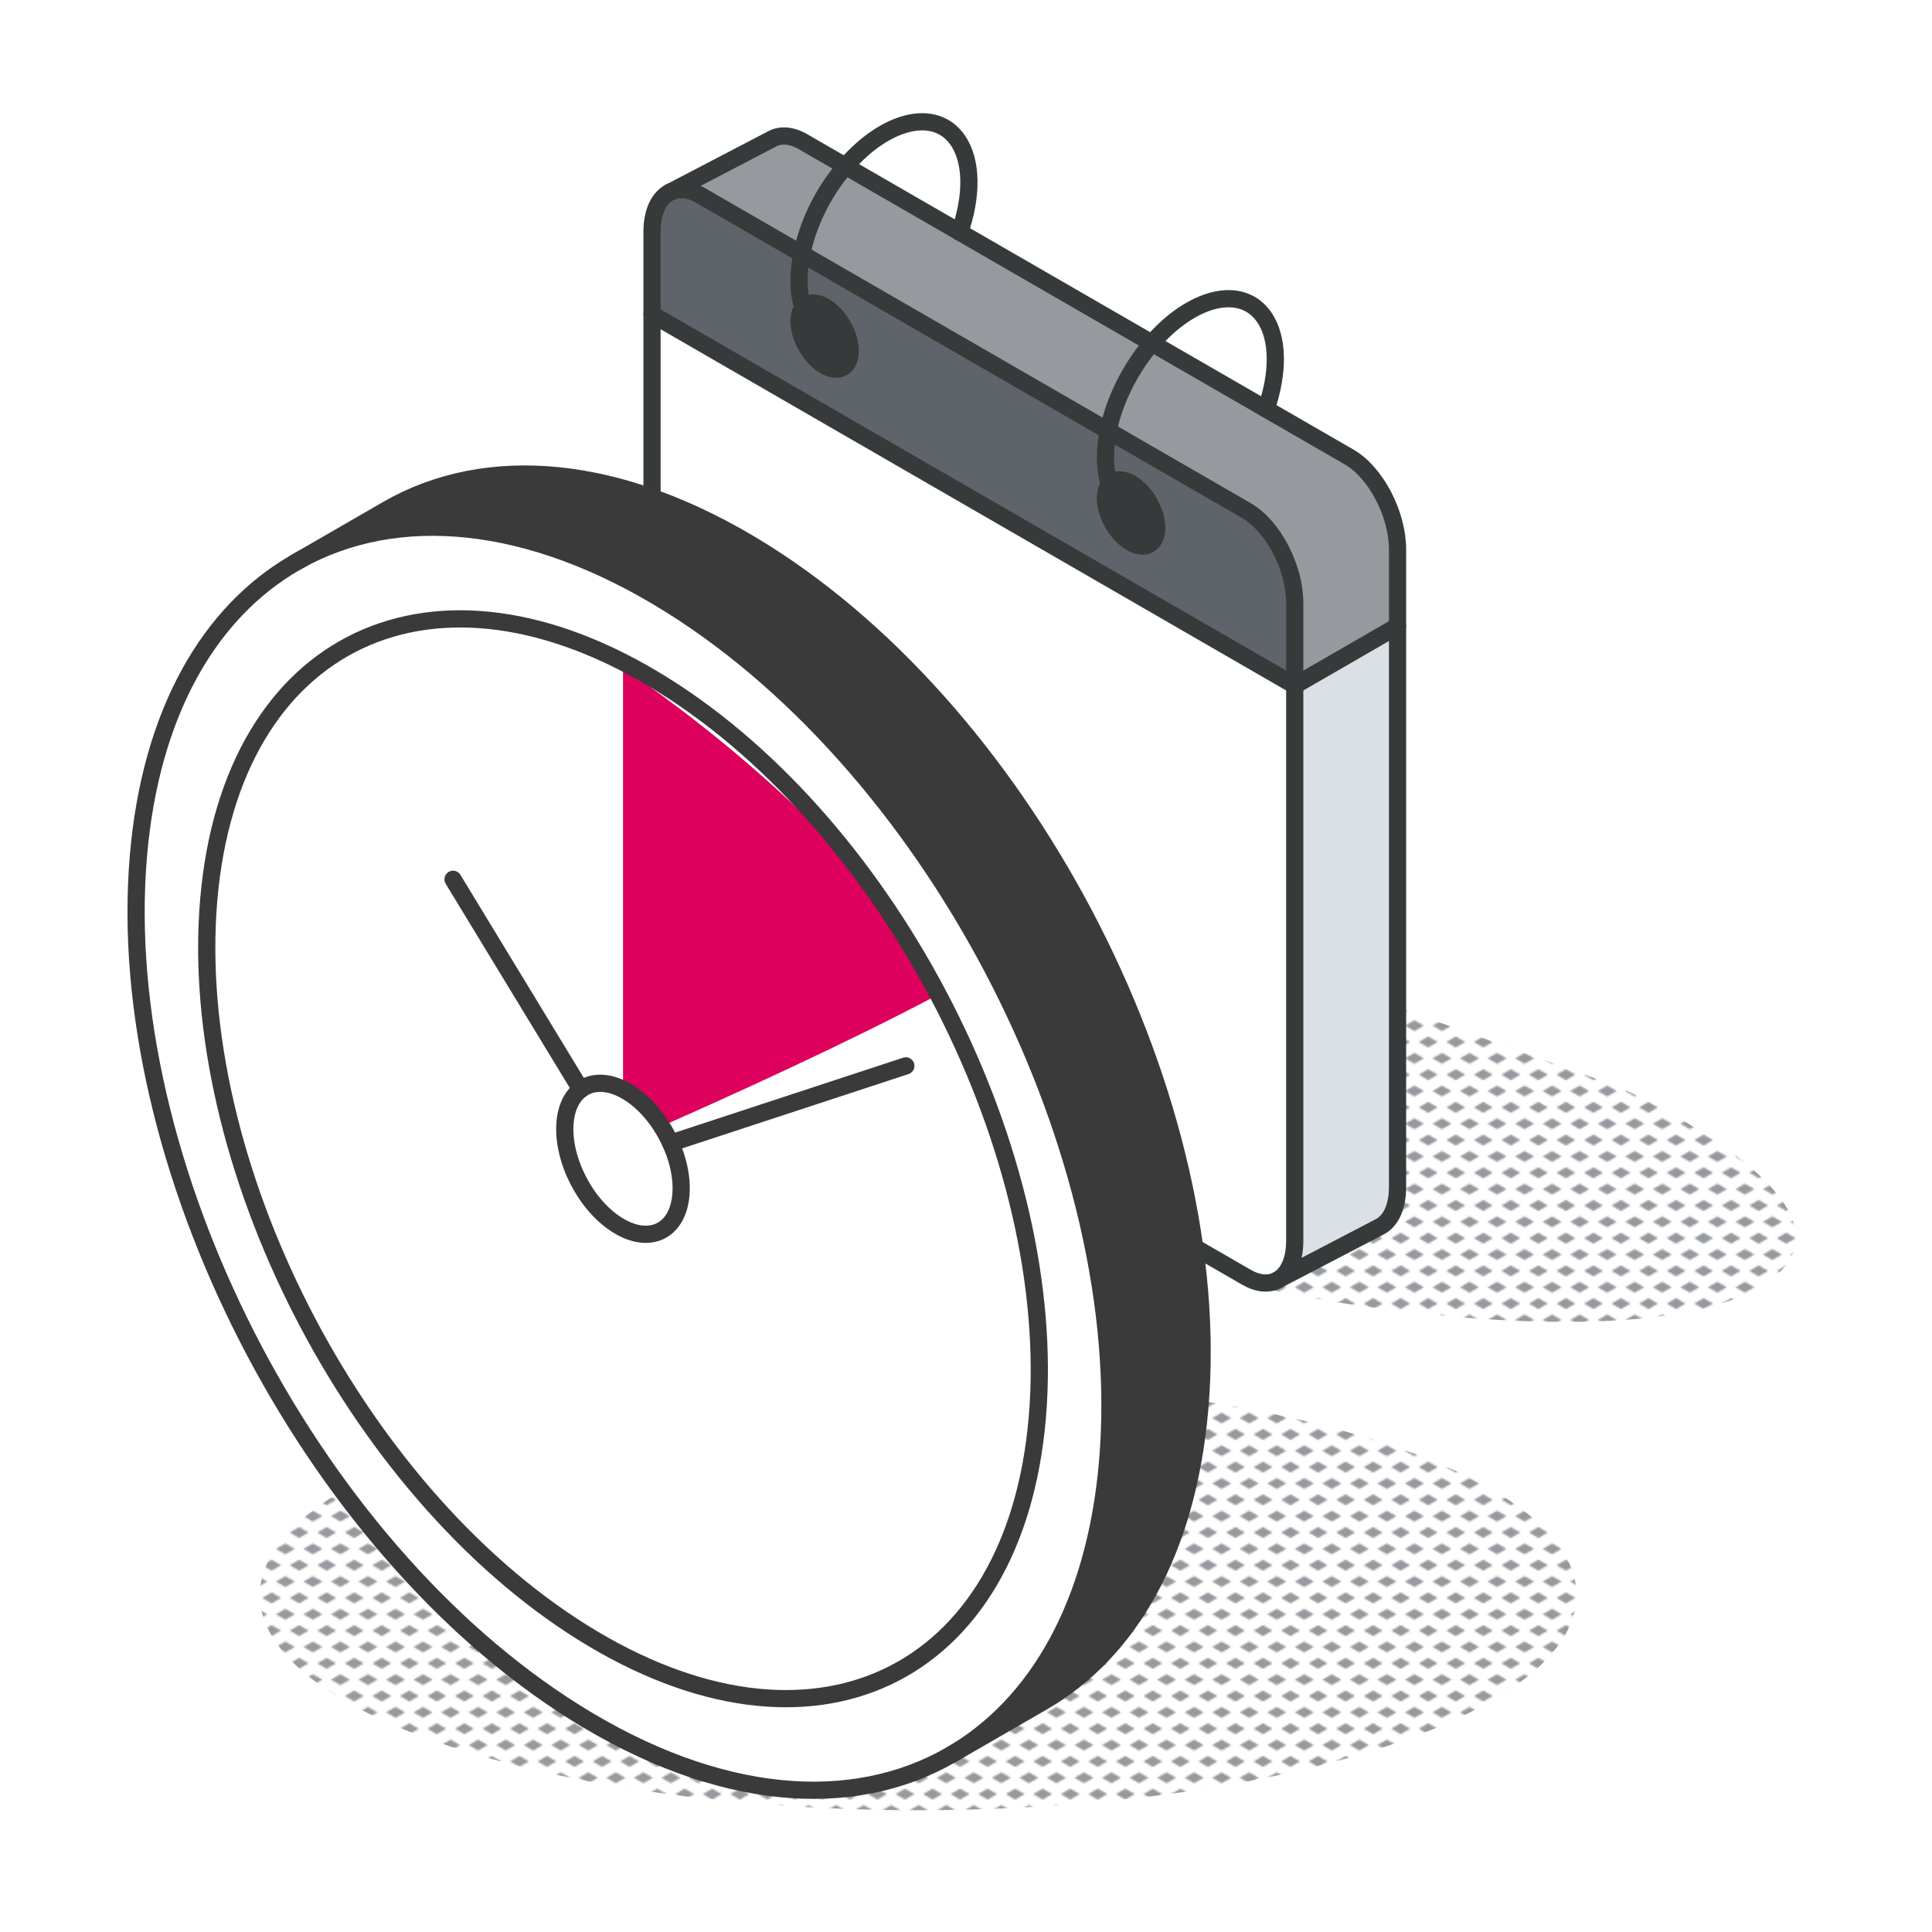 <svg xmlns="http://www.w3.org/2000/svg" xmlns:xlink="http://www.w3.org/1999/xlink" id="Calque_2" data-name="Calque 2" viewBox="0 0 449 449"><defs><pattern id="New_Pattern_Swatch_2" data-name="New Pattern Swatch 2" x="0" y="0" width="16" height="19" patternTransform="translate(-4442.47 -9242.61) scale(.4)" patternUnits="userSpaceOnUse" viewBox="0 0 16 19"><g><rect x="0" y="0" width="16" height="19" style="fill: none;"></rect><g><polygon points="16 22.18 10.5 19 16 15.82 21.5 19 16 22.18" style="fill: #969a9e;"></polygon><polygon points="8 12.68 2.5 9.5 8 6.32 13.5 9.5 8 12.68" style="fill: #969a9e;"></polygon></g><polygon points="0 22.18 -5.5 19 0 15.82 5.5 19 0 22.18" style="fill: #969a9e;"></polygon><polygon points="16 3.18 10.5 0 16 -3.18 21.5 0 16 3.18" style="fill: #969a9e;"></polygon><polygon points="0 3.18 -5.5 0 0 -3.18 5.5 0 0 3.18" style="fill: #969a9e;"></polygon></g></pattern></defs><g id="Calque_3" data-name="Calque 3"><g><g><path d="M294.32,299.53c25.38,5.8,96.45,15.23,118.2-2.9,21.76-18.13-36.64-44.17-36.64-44.17l-101.15-36.32,19.58,83.4Z" style="fill: url(#New_Pattern_Swatch_2);"></path><g id="calendar"><g><path d="M151.54,73.06v129c0,8.29,5.04,17.92,11.26,21.52l126.86,73.24c2.72,1.56,5.21,1.72,7.15.72l.08-.05c2.46-1.32,4.02-4.55,4.02-9.18v-129l-149.37-86.25Z" style="fill: #fff;"></path><path d="M186.62,71.53c1.7-2.13,5.23-1.12,8.01,2.34,1.32,1.64,2.25,3.55,2.68,5.37.51,2.08.38,4.03-.5,5.29-1.64,2.34-5.29,1.37-8.13-2.18-2.86-3.54-3.83-8.31-2.18-10.66.03-.06.08-.1.13-.16ZM186.34,59l-23.55-13.59c-2.72-1.56-5.22-1.72-7.15-.72-2.51,1.3-4.11,4.55-4.11,9.23v19.14l149.37,86.25v-19.14c0-8.3-5.02-17.92-11.25-21.52l-103.31-59.65ZM257.84,112.63c1.7-2.11,5.23-1.1,8.01,2.35,1.32,1.64,2.25,3.55,2.68,5.37.51,2.09.38,4.04-.5,5.3-1.64,2.34-5.29,1.36-8.14-2.18-2.84-3.55-3.83-8.33-2.18-10.67.05-.06.08-.11.14-.17Z" style="fill: #5f646b;"></path><path d="M179.52,32.25l-23.87,12.45c1.93-1,4.43-.85,7.15.72l23.55,13.59c1.29-6.43,4.45-13.38,9.22-19.27.31-.38.62-.75.93-1.11l-9.82-5.66c-2.72-1.58-5.21-1.72-7.15-.72Z" style="fill: #969a9e;"></path><path d="M186.49,71.69c-1.64,2.34-.67,7.11,2.18,10.66,2.84,3.55,6.49,4.52,8.13,2.18.88-1.26,1.02-3.21.5-5.29-3.64.22-6.82-1.14-8.96-4.19-.73-1.04-1.3-2.22-1.72-3.52-.05.06-.09.1-.13.16Z" style="fill: #373a3a;"></path><path d="M186.34,59l71.21,41.11c1.3-6.43,4.51-13.34,9.23-19.27.3-.38.61-.74.91-1.1l-71.21-41.12c-.31.35-.62.73-.93,1.11-4.77,5.88-7.93,12.84-9.22,19.27Z" style="fill: #969a9e;"></path><path d="M186.62,71.53c.42,1.3.99,2.48,1.72,3.52,2.15,3.05,5.32,4.41,8.96,4.19-.43-1.82-1.36-3.72-2.68-5.37-2.78-3.46-6.32-4.48-8.01-2.34Z" style="fill: #373a3a;"></path><path d="M257.7,112.81c-1.64,2.34-.66,7.11,2.18,10.67,2.86,3.54,6.5,4.52,8.14,2.18.88-1.26,1.02-3.21.5-5.3-3.64.22-6.82-1.13-8.98-4.19-.73-1.04-1.3-2.23-1.71-3.53-.06.06-.09.11-.14.17Z" style="fill: #373a3a;"></path><path d="M257.55,100.12l32.1,18.54c6.22,3.6,11.25,13.21,11.25,21.52v19.14l23.88-13.78v-17.82c0-8.28-5.04-17.91-11.25-21.49l-45.84-26.46c-.31.35-.61.72-.91,1.1-4.72,5.93-7.93,12.84-9.23,19.27Z" style="fill: #969a9e;"></path><path d="M257.84,112.63c.41,1.3.98,2.49,1.71,3.53,2.16,3.06,5.33,4.41,8.98,4.19-.43-1.82-1.36-3.72-2.68-5.37-2.78-3.45-6.3-4.47-8.01-2.35Z" style="fill: #373a3a;"></path><path d="M296.88,297.49l23.8-12.4c2.51-1.3,4.1-4.56,4.1-9.23v-130.34l-23.88,13.78v129c0,4.64-1.56,7.86-4.02,9.18Z" style="fill: #dae0e5;"></path></g><g><path d="M296.8,297.54c-1.94,1.01-4.43.85-7.15-.72l-126.86-73.24c-6.22-3.6-11.26-13.22-11.26-21.52V53.92c0-4.68,1.6-7.92,4.11-9.23,1.93-1,4.43-.85,7.15.72l126.86,73.24c6.22,3.6,11.25,13.21,11.25,21.52v148.14c0,4.64-1.56,7.86-4.02,9.18l-.08.05Z" style="fill: none; stroke: #373a3a; stroke-linecap: round; stroke-linejoin: round; stroke-width: 4px;"></path><polyline points="151.54 73.06 300.9 159.31 324.78 145.52" style="fill: none; stroke: #373a3a; stroke-linecap: round; stroke-linejoin: round; stroke-width: 4px;"></polyline><path d="M155.65,44.69l23.87-12.45c1.94-1,4.43-.86,7.15.72l126.87,73.25c6.21,3.59,11.25,13.21,11.25,21.49v148.16c0,4.67-1.59,7.93-4.1,9.23l-23.88,12.45" style="fill: none; stroke: #373a3a; stroke-linecap: round; stroke-linejoin: round; stroke-width: 4px;"></path><path d="M257.84,112.63c-.06.06-.09.11-.14.17-1.64,2.34-.66,7.11,2.18,10.67,2.86,3.54,6.5,4.52,8.14,2.18.88-1.26,1.01-3.21.5-5.3-.44-1.81-1.36-3.72-2.68-5.37-2.78-3.45-6.3-4.47-8.01-2.35Z" style="fill: none; stroke: #373a3a; stroke-linecap: round; stroke-linejoin: round; stroke-width: 4px;"></path><path d="M186.62,71.53c-.05.06-.09.1-.13.16-1.64,2.34-.67,7.11,2.18,10.66,2.84,3.55,6.49,4.52,8.13,2.18.88-1.26,1.01-3.21.5-5.29-.44-1.81-1.36-3.72-2.68-5.37-2.78-3.46-6.31-4.47-8.01-2.34Z" style="fill: none; stroke: #373a3a; stroke-linecap: round; stroke-linejoin: round; stroke-width: 4px;"></path><path d="M294.24,95.07c2.92-8.33,2.97-16.51-.5-21.44-5.28-7.51-16.71-4.68-26.05,6.12-.31.36-.61.72-.91,1.1-4.72,5.93-7.93,12.83-9.23,19.27-.93,4.62-.85,8.99.29,12.52.42,1.3.98,2.49,1.71,3.53,2.16,3.06,5.33,4.41,8.98,4.19" style="fill: none; stroke: #373a3a; stroke-linecap: round; stroke-linejoin: round; stroke-width: 4px;"></path><path d="M223.03,53.96c2.92-8.33,2.97-16.51-.5-21.45-5.28-7.5-16.7-4.67-26.04,6.12-.31.36-.62.73-.93,1.11-4.77,5.88-7.92,12.84-9.22,19.27-.93,4.64-.88,9.01.27,12.53.43,1.3.99,2.48,1.72,3.52,2.15,3.05,5.32,4.41,8.96,4.19" style="fill: none; stroke: #373a3a; stroke-linecap: round; stroke-linejoin: round; stroke-width: 4px;"></path></g></g></g><ellipse cx="213.38" cy="370.7" rx="153" ry="50" style="fill: url(#New_Pattern_Swatch_2);"></ellipse><g><g><path d="M177.22,128.19c62.21,38.87,107.7,128.04,101.61,199.14-2.85,33.2-16.44,56.59-36.43,68.15l-21.41,12.36c20-11.54,33.58-34.94,36.42-68.14,6.1-71.1-39.4-160.27-101.6-199.14-32.87-20.56-63.85-22.95-86.63-10.12l20.84-12.03c22.85-13.19,54.05-10.95,87.21,9.79Z" style="fill: #3a3a3a;"></path><path d="M155.81,140.55c62.2,38.87,107.7,128.04,101.6,199.14-2.84,33.2-16.42,56.6-36.42,68.14-22.83,13.2-54.05,10.95-87.22-9.78-62.2-38.87-107.68-128.04-101.6-199.16,2.84-33.2,16.42-56.59,36.43-68.13l.58-.33c22.78-12.83,53.76-10.44,86.63,10.12ZM241.07,329.49c5.21-60.8-33.68-137.02-86.86-170.26-53.16-33.23-100.49-10.9-105.7,49.88-5.19,60.8,33.7,137.02,86.86,170.26,53.18,33.23,100.49,10.9,105.7-49.88Z" style="fill: #fff;"></path><path d="M134.98,253.2c-2.01,1.5-3.36,4.12-3.66,7.68-.73,8.51,4.71,19.17,12.15,23.82,7.43,4.65,14.05,1.52,14.77-6.99.74-8.49-4.7-19.16-12.13-23.8-4.32-2.7-8.36-2.77-11.13-.71ZM154.21,159.23c53.18,33.23,92.07,109.46,86.86,170.26-5.21,60.78-52.52,83.12-105.7,49.88-53.16-33.23-92.05-109.46-86.86-170.26,5.21-60.78,52.54-83.12,105.7-49.88Z" style="fill: #fff;"></path><path d="M146.11,253.9c7.43,4.65,12.87,15.31,12.13,23.8-.73,8.51-7.34,11.64-14.77,6.99-7.43-4.65-12.87-15.31-12.15-23.82.3-3.56,1.65-6.18,3.66-7.68,2.77-2.06,6.81-1.99,11.13.71Z" style="fill: #fff;"></path></g><g><path d="M69.18,130.43c22.78-12.83,53.76-10.44,86.63,10.12,62.2,38.87,107.7,128.04,101.6,199.14-2.84,33.2-16.42,56.59-36.42,68.14-22.84,13.19-54.05,10.95-87.22-9.78-62.2-38.87-107.68-128.04-101.6-199.16,2.84-33.2,16.42-56.59,36.43-68.13" style="fill: none; stroke: #3a3a3a; stroke-linecap: round; stroke-linejoin: round; stroke-width: 4px;"></path><path d="M144.79,251.75v-96.51s57.41,37.85,73.25,75.91c-21.23,11.28-48.63,23.68-63.17,30.1-4.49-4.55-10.09-9.5-10.09-9.5Z" style="fill: #dd005c;"></path><path d="M241.07,329.49c-5.21,60.78-52.52,83.12-105.7,49.88-53.16-33.23-92.05-109.46-86.86-170.26,5.21-60.78,52.54-83.12,105.7-49.88,53.18,33.23,92.07,109.46,86.86,170.26Z" style="fill: none; stroke: #3a3a3a; stroke-linecap: round; stroke-linejoin: round; stroke-width: 4px;"></path><path d="M158.24,277.71c-.73,8.51-7.34,11.64-14.77,6.99-7.43-4.65-12.87-15.31-12.15-23.82.3-3.56,1.65-6.18,3.66-7.68,2.77-2.06,6.81-1.99,11.13.71,7.43,4.65,12.87,15.31,12.13,23.8Z" style="fill: none; stroke: #3a3a3a; stroke-linecap: round; stroke-linejoin: round; stroke-width: 4px;"></path><line x1="105.29" y1="204.35" x2="134.98" y2="253.2" style="fill: none; stroke: #3a3a3a; stroke-linecap: round; stroke-linejoin: round; stroke-width: 4px;"></line><line x1="155.87" y1="265.66" x2="210.52" y2="247.71" style="fill: none; stroke: #3a3a3a; stroke-linecap: round; stroke-linejoin: round; stroke-width: 4px;"></line><path d="M68.6,130.76l21.41-12.36c22.85-13.19,54.05-10.95,87.21,9.79,62.21,38.87,107.7,128.04,101.61,199.14-2.85,33.2-16.44,56.59-36.43,68.15l-21.41,12.36" style="fill: none; stroke: #3a3a3a; stroke-linecap: round; stroke-linejoin: round; stroke-width: 4px;"></path></g></g></g><rect width="449" height="449" style="fill: none;"></rect></g></svg>
